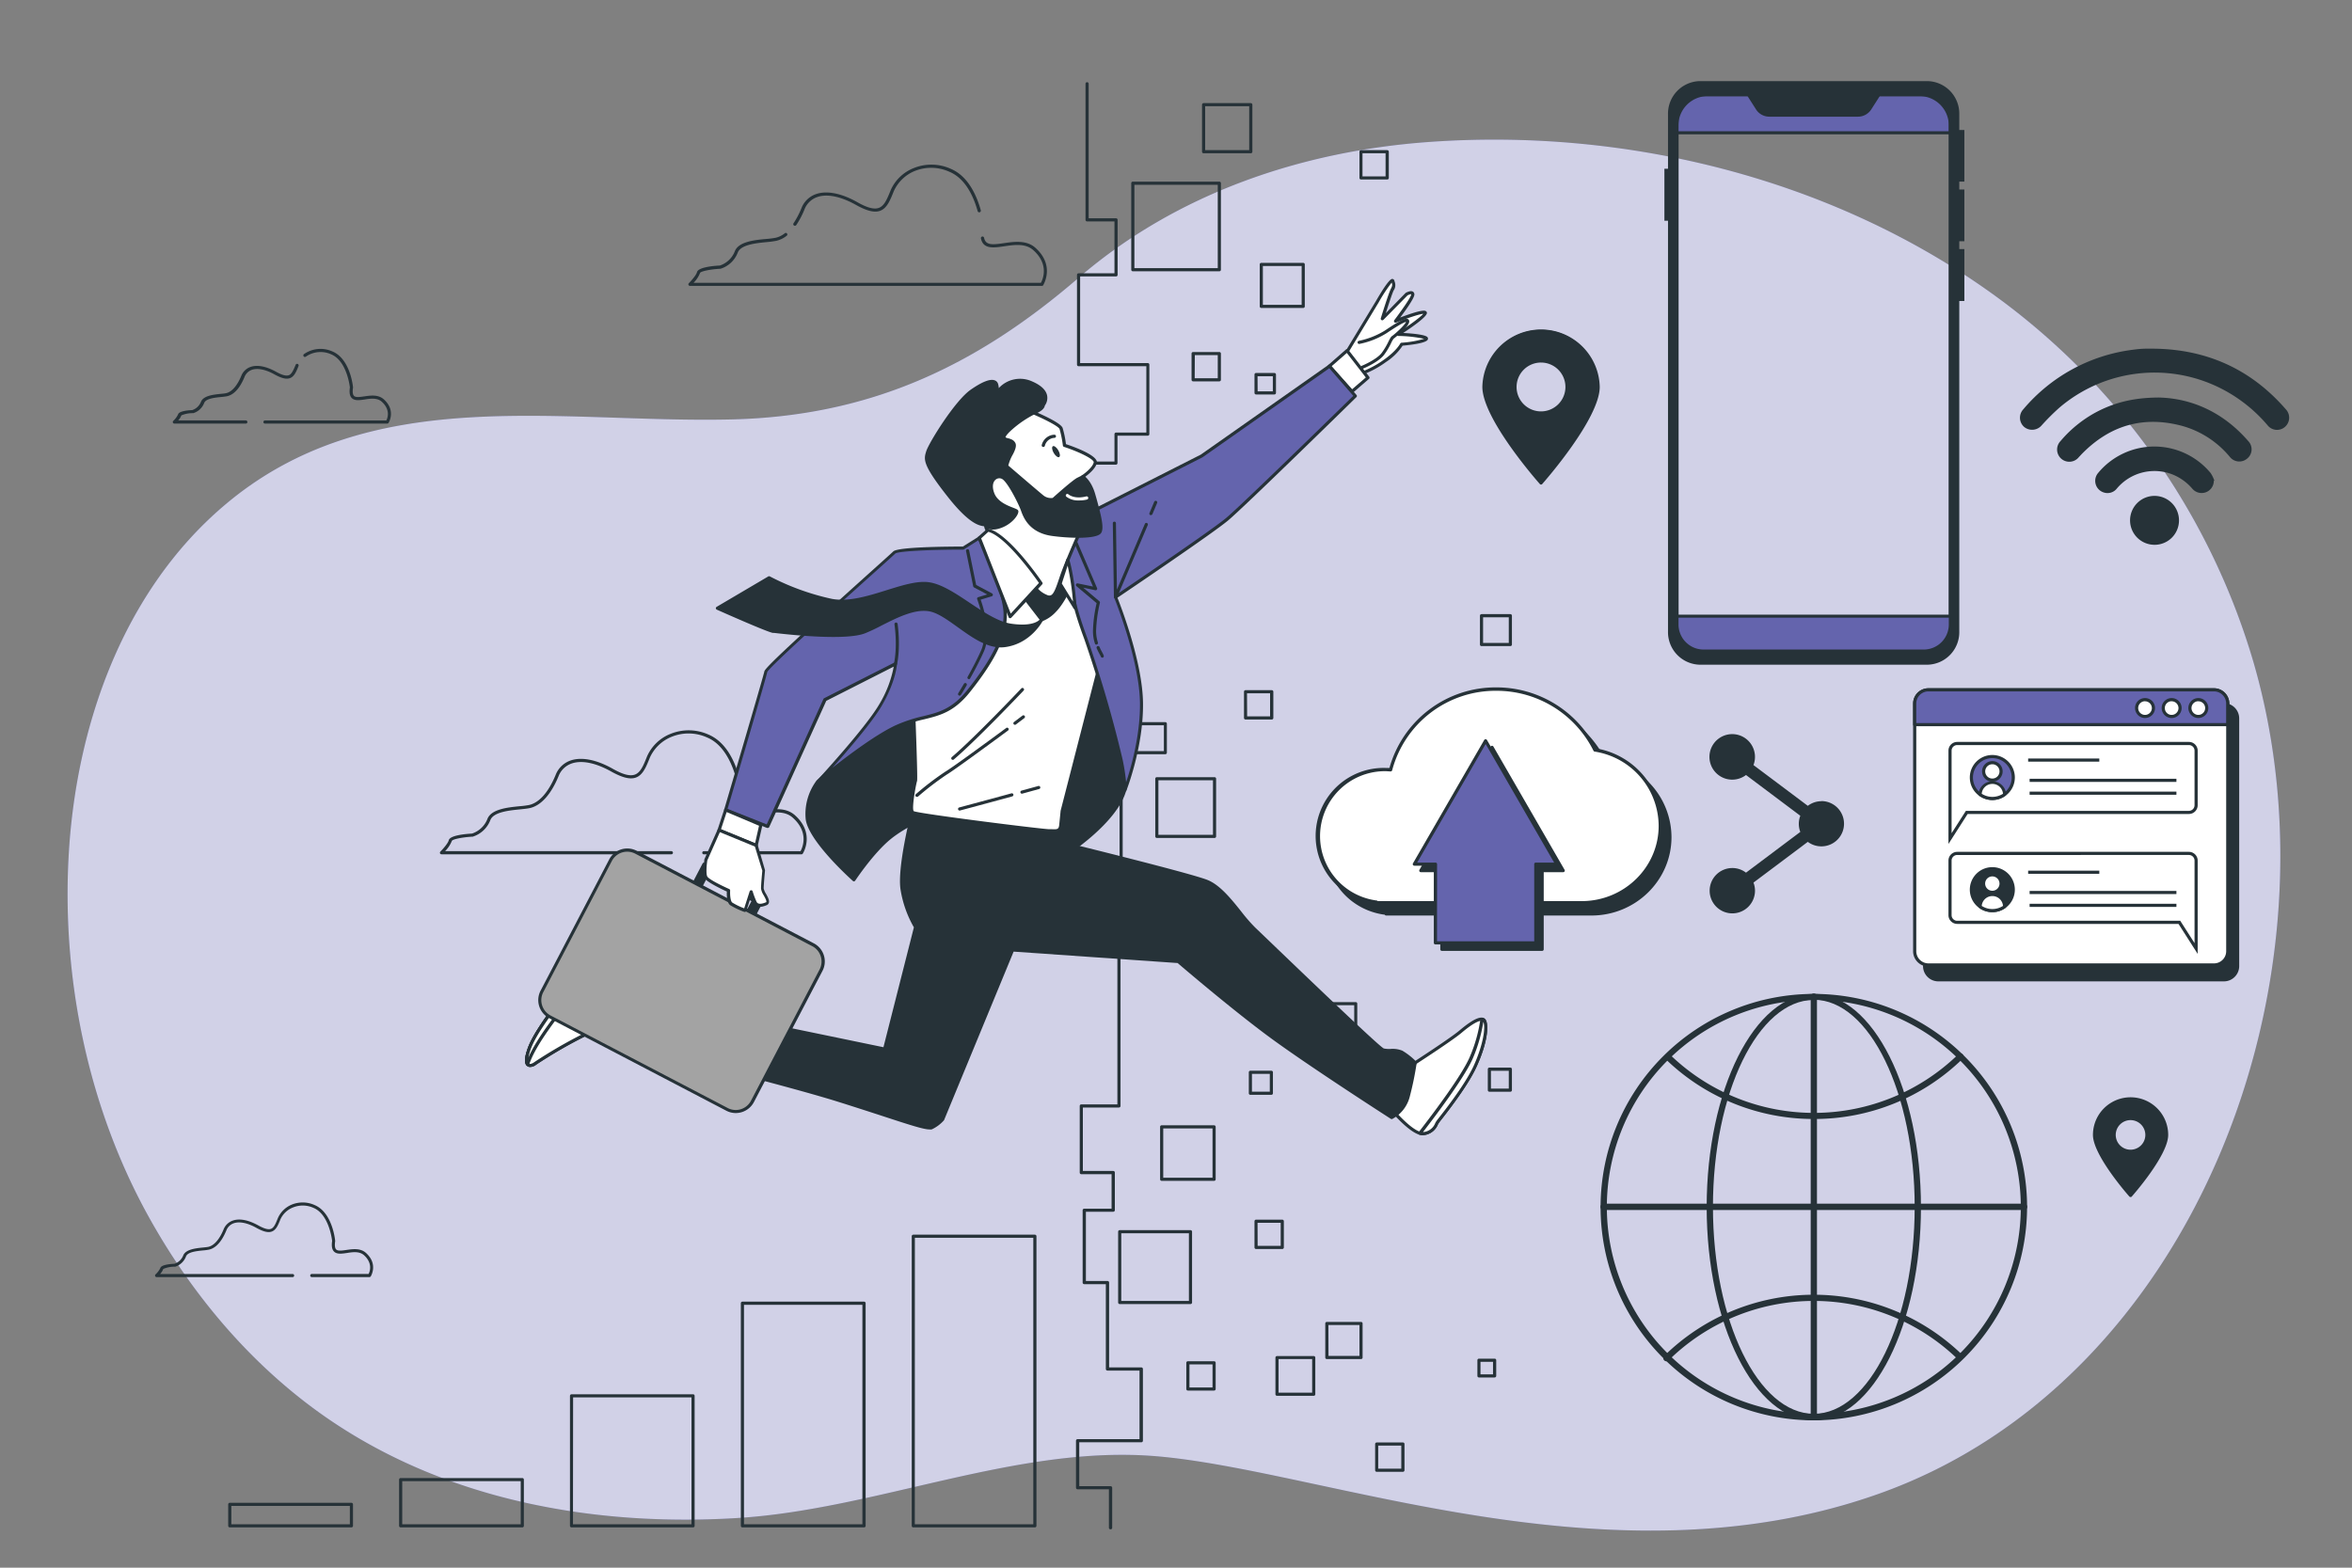 <svg xmlns="http://www.w3.org/2000/svg" viewBox="0 0 750 500"><rect x="0" y="0" width="750" height="500" fill="#808080" stroke="none"/><g id="freepik--background-simple--inject-40"><path d="M633.59,92.48C583.1,56.87,518.48,40.71,455.39,45.3c-40.31,2.94-80.12,16.3-111.46,43.31-33.15,28.57-67,44.16-110.89,45.17-55.39,1.26-115.28-12-161.62,27.5-32.13,27.35-47.34,70.24-49.56,112.27C19.77,313,28.36,353.68,47.37,388c13.85,25,32.71,47.28,55.83,63.52,38.56,27.05,86.26,35.48,132.11,32.63,44.16-2.75,89-23.37,133.25-19.71,53.64,4.44,144.75,42.49,230.52,12C700,440.62,748,312.66,718.59,211.22A221.33,221.33,0,0,0,633.59,92.48Z" style="fill:#6464AD"></path><path d="M633.59,92.48C583.1,56.87,518.48,40.71,455.39,45.3c-40.31,2.94-80.12,16.3-111.46,43.31-33.15,28.57-67,44.16-110.89,45.17-55.39,1.26-115.28-12-161.62,27.5-32.13,27.35-47.34,70.24-49.56,112.27C19.77,313,28.36,353.68,47.37,388c13.85,25,32.71,47.28,55.83,63.52,38.56,27.05,86.26,35.48,132.11,32.63,44.16-2.75,89-23.37,133.25-19.71,53.64,4.44,144.75,42.49,230.52,12C700,440.62,748,312.66,718.59,211.22A221.33,221.33,0,0,0,633.59,92.48Z" style="fill:#fff;opacity:0.7"></path></g><g id="freepik--Chart--inject-40"><path d="M330,487.15H291.23a.5.5,0,0,1-.5-.5V394.29a.51.51,0,0,1,.5-.5H330a.5.5,0,0,1,.5.5v92.36A.5.5,0,0,1,330,487.15Zm-38.29-1h37.79V394.79H291.73Z" style="fill:#263238"></path><path d="M275.53,487.15H236.74a.5.5,0,0,1-.5-.5v-71a.5.5,0,0,1,.5-.5h38.79a.5.5,0,0,1,.5.5v71A.5.5,0,0,1,275.53,487.15Zm-38.29-1H275v-70H237.24Z" style="fill:#263238"></path><path d="M221,487.15H182.25a.5.5,0,0,1-.5-.5V445.19a.51.51,0,0,1,.5-.5H221a.5.5,0,0,1,.5.5v41.46A.5.5,0,0,1,221,487.15Zm-38.29-1h37.79V445.69H182.75Z" style="fill:#263238"></path><path d="M166.55,487.15H127.76a.5.5,0,0,1-.5-.5V471.91a.5.5,0,0,1,.5-.5h38.79a.5.5,0,0,1,.5.5v14.74A.5.5,0,0,1,166.55,487.15Zm-38.29-1h37.79V472.41H128.26Z" style="fill:#263238"></path><path d="M112.06,487.15H73.27a.5.5,0,0,1-.5-.5V479.8a.51.51,0,0,1,.5-.5h38.79a.5.5,0,0,1,.5.5v6.85A.5.5,0,0,1,112.06,487.15Zm-38.29-1h37.79V480.3H73.77Z" style="fill:#263238"></path></g><g id="freepik--Tab--inject-40"><rect x="613.71" y="224.76" width="99.82" height="87.75" rx="4.37" style="fill:#263238"></rect><path d="M709.16,313H618.08a4.88,4.88,0,0,1-4.87-4.87v-79a4.88,4.88,0,0,1,4.87-4.87h91.08a4.88,4.88,0,0,1,4.87,4.87v79A4.88,4.88,0,0,1,709.16,313Zm-91.08-87.76a3.88,3.88,0,0,0-3.87,3.87v79a3.88,3.88,0,0,0,3.87,3.87h91.08a3.87,3.87,0,0,0,3.87-3.87v-79a3.87,3.87,0,0,0-3.87-3.87Z" style="fill:#263238"></path><rect x="610.55" y="220.01" width="99.82" height="87.75" rx="4.37" style="fill:#fff"></rect><path d="M706,308.27H614.92a4.88,4.88,0,0,1-4.87-4.88v-79a4.88,4.88,0,0,1,4.87-4.87H706a4.88,4.88,0,0,1,4.88,4.87v79A4.89,4.89,0,0,1,706,308.27Zm-91.07-87.76a3.87,3.87,0,0,0-3.87,3.87v79a3.88,3.88,0,0,0,3.87,3.88H706a3.88,3.88,0,0,0,3.88-3.88v-79a3.88,3.88,0,0,0-3.88-3.87Z" style="fill:#263238"></path><path d="M710.37,231.11v-6.73A4.38,4.38,0,0,0,706,220H614.92a4.37,4.37,0,0,0-4.37,4.37v6.73Z" style="fill:#6464AD"></path><path d="M710.37,231.61H610.55a.5.5,0,0,1-.5-.5v-6.73a4.88,4.88,0,0,1,4.87-4.87H706a4.88,4.88,0,0,1,4.88,4.87v6.73A.51.51,0,0,1,710.37,231.61Zm-99.32-1h98.82v-6.23a3.88,3.88,0,0,0-3.88-3.87H614.92a3.87,3.87,0,0,0-3.87,3.87Z" style="fill:#263238"></path><circle cx="684.03" cy="225.84" r="2.67" style="fill:#fff"></circle><path d="M684,229a3.18,3.18,0,1,1,3.18-3.18A3.18,3.18,0,0,1,684,229Zm0-5.35a2.18,2.18,0,1,0,2.18,2.17A2.18,2.18,0,0,0,684,223.67Z" style="fill:#263238"></path><path d="M695.17,225.84a2.67,2.67,0,1,0-2.67,2.68A2.67,2.67,0,0,0,695.17,225.84Z" style="fill:#fff"></path><path d="M692.5,229a3.18,3.18,0,1,1,3.17-3.18A3.18,3.18,0,0,1,692.5,229Zm0-5.35a2.18,2.18,0,1,0,2.17,2.17A2.17,2.17,0,0,0,692.5,223.67Z" style="fill:#263238"></path><circle cx="700.96" cy="225.84" r="2.67" style="fill:#fff"></circle><path d="M701,229a3.18,3.18,0,1,1,3.18-3.18A3.18,3.18,0,0,1,701,229Zm0-5.35a2.18,2.18,0,1,0,2.18,2.17A2.18,2.18,0,0,0,701,223.67Z" style="fill:#263238"></path><path d="M621.32,269.17V239.42a2.79,2.79,0,0,1,2.79-2.79H698a2.79,2.79,0,0,1,2.79,2.79v17.4a2.79,2.79,0,0,1-2.79,2.79H627.43Zm2.79-31.54a1.79,1.79,0,0,0-1.79,1.79v26.32l4.56-7.13H698a1.8,1.8,0,0,0,1.79-1.79v-17.4a1.79,1.79,0,0,0-1.79-1.79Z" style="fill:#263238"></path><path d="M700.79,304.23l-6.11-9.56H624.11a2.79,2.79,0,0,1-2.79-2.79V274.47a2.79,2.79,0,0,1,2.79-2.78H698a2.79,2.79,0,0,1,2.79,2.78Zm-76.68-31.54a1.79,1.79,0,0,0-1.79,1.78v17.41a1.79,1.79,0,0,0,1.79,1.79h71.12l4.56,7.13V274.47a1.79,1.79,0,0,0-1.79-1.78Z" style="fill:#263238"></path><circle cx="635.32" cy="247.98" r="6.68" style="fill:#6464AD"></circle><path d="M635.32,255.16a7.18,7.18,0,1,1,7.17-7.18A7.19,7.19,0,0,1,635.32,255.16Zm0-13.36a6.18,6.18,0,1,0,6.17,6.18A6.18,6.18,0,0,0,635.32,241.8Z" style="fill:#263238"></path><circle cx="635.32" cy="246.03" r="2.78" style="fill:#fff"></circle><path d="M635.32,249.31A3.28,3.28,0,1,1,638.6,246,3.29,3.29,0,0,1,635.32,249.31Zm0-5.56A2.28,2.28,0,1,0,637.6,246,2.29,2.29,0,0,0,635.32,243.75Z" style="fill:#263238"></path><path d="M635.32,254.66a6.68,6.68,0,0,0,3.9-1.27,3.91,3.91,0,0,0-7.81,0A6.69,6.69,0,0,0,635.32,254.66Z" style="fill:#fff"></path><path d="M635.32,255.16a7.13,7.13,0,0,1-4.2-1.37.49.49,0,0,1-.21-.41,4.41,4.41,0,0,1,8.81,0,.49.49,0,0,1-.21.41A7.12,7.12,0,0,1,635.32,255.16Zm-3.39-2a6.26,6.26,0,0,0,6.78,0,3.4,3.4,0,0,0-6.78,0Z" style="fill:#263238"></path><rect x="646.73" y="241.92" width="22.69" height="1" style="fill:#263238"></rect><rect x="647.2" y="248.38" width="46.81" height="1" style="fill:#263238"></rect><rect x="647.2" y="252.48" width="46.81" height="1" style="fill:#263238"></rect><circle cx="635.32" cy="283.75" r="6.68" style="fill:#263238"></circle><path d="M635.32,290.93a7.18,7.18,0,1,1,7.17-7.18A7.19,7.19,0,0,1,635.32,290.93Zm0-13.35a6.18,6.18,0,1,0,6.17,6.17A6.18,6.18,0,0,0,635.32,277.58Z" style="fill:#263238"></path><circle cx="635.32" cy="281.81" r="2.78" style="fill:#fff"></circle><path d="M635.32,285.09a3.29,3.29,0,1,1,3.28-3.28A3.29,3.29,0,0,1,635.32,285.09Zm0-5.57a2.29,2.29,0,1,0,2.28,2.29A2.3,2.3,0,0,0,635.32,279.52Z" style="fill:#263238"></path><path d="M635.32,290.43a6.61,6.61,0,0,0,3.9-1.27,3.91,3.91,0,0,0-7.81,0A6.62,6.62,0,0,0,635.32,290.43Z" style="fill:#fff"></path><path d="M635.32,290.93a7.12,7.12,0,0,1-4.2-1.36.51.51,0,0,1-.21-.41,4.41,4.41,0,0,1,8.81,0,.51.51,0,0,1-.21.41A7.11,7.11,0,0,1,635.32,290.93Zm-3.39-2a6.22,6.22,0,0,0,6.78,0,3.4,3.4,0,0,0-6.78,0Z" style="fill:#263238"></path><rect x="646.73" y="277.69" width="22.69" height="1" style="fill:#263238"></rect><rect x="647.2" y="284.15" width="46.81" height="1" style="fill:#263238"></rect><rect x="647.2" y="288.25" width="46.81" height="1" style="fill:#263238"></rect></g><g id="freepik--wifi-icon--inject-40"><path d="M687.07,111.21c16.8.26,30.83,6.63,41.87,19.38a3.89,3.89,0,0,1-.36,5.6,3.83,3.83,0,0,1-5.47-.51A47.86,47.86,0,0,0,709,124.3,46.78,46.78,0,0,0,656.72,130a72,72,0,0,0-5.67,5.65,4,4,0,0,1-5.6.51,3.91,3.91,0,0,1-.27-5.61,54.59,54.59,0,0,1,34.93-19c1.1-.15,2.21-.27,3.31-.32S685.85,111.21,687.07,111.21Z" style="fill:#263238"></path><path d="M688.46,126.79c10.62.27,20.6,4.81,28.46,13.89a3.79,3.79,0,0,1-.35,5.58,3.84,3.84,0,0,1-5.52-.53,30.28,30.28,0,0,0-15.13-9.87c-12.35-3.33-23-.29-32,8.85-.33.34-.64.7-1,1.06a3.89,3.89,0,1,1-5.87-5.09,39,39,0,0,1,12.52-9.81C675.16,128.14,681,126.81,688.46,126.79Z" style="fill:#263238"></path><path d="M705.93,153.36a3.88,3.88,0,0,1-6.81,2.55,16.44,16.44,0,0,0-5.93-4.41A15.66,15.66,0,0,0,675,155.83a3.77,3.77,0,0,1-4.15,1.24,3.88,3.88,0,0,1-1.8-6.23,23.28,23.28,0,0,1,35.9.07,11,11,0,0,1,1.15,2.36Z" style="fill:#263238"></path><path d="M687.06,173.76a7.8,7.8,0,1,1,7.77-7.76A7.77,7.77,0,0,1,687.06,173.76Z" style="fill:#263238"></path></g><g id="freepik--world-icon--inject-40"><path d="M578.39,453a68,68,0,1,1,68-68A68.11,68.11,0,0,1,578.39,453Zm0-134.08a66,66,0,1,0,66,66A66.11,66.11,0,0,0,578.39,318.87Z" style="fill:#263238"></path><path d="M578.39,453c-18.84,0-34.17-30.52-34.17-68s15.33-68,34.17-68,34.16,30.53,34.16,68S597.22,453,578.39,453Zm0-134.08c-17.74,0-32.17,29.63-32.17,66s14.43,66,32.17,66,32.16-29.62,32.16-66S596.12,318.87,578.39,318.87Z" style="fill:#263238"></path><path d="M578.39,356.89a67.75,67.75,0,0,1-46.82-18.67,1,1,0,0,1,0-1.41,1,1,0,0,1,1.42,0,66,66,0,0,0,91.51-.6,1,1,0,0,1,1.39,1.43A67.66,67.66,0,0,1,578.39,356.89Z" style="fill:#263238"></path><path d="M531.39,434.17a1,1,0,0,1-.71-.3,1,1,0,0,1,0-1.42,68.06,68.06,0,0,1,94.71-.66,1,1,0,0,1-1.38,1.45,66,66,0,0,0-91.93.64A1,1,0,0,1,531.39,434.17Z" style="fill:#263238"></path><path d="M645.43,385.91H511.35a1,1,0,0,1,0-2H645.43a1,1,0,0,1,0,2Z" style="fill:#263238"></path><path d="M578.39,453a1,1,0,0,1-1-1V317.87a1,1,0,0,1,2,0V452A1,1,0,0,1,578.39,453Z" style="fill:#263238"></path></g><g id="freepik--share-icon--inject-40"><path d="M580.83,255.54a7.18,7.18,0,0,0-4.36,1.47l-17.33-13a7.26,7.26,0,1,0-2.38,3.17l17.32,13a7.15,7.15,0,0,0,0,5.15l-17.32,13a7.12,7.12,0,0,0-4.36-1.48,7.23,7.23,0,1,0,7.23,7.23,7.13,7.13,0,0,0-.49-2.58l17.33-13a7.22,7.22,0,1,0,4.36-13Z" style="fill:#263238"></path></g><g id="freepik--Locators--inject-40"><path d="M491.4,105.2a18.21,18.21,0,0,0-18.21,18.21c0,10.07,18.21,30.64,18.21,30.64s18.22-20.57,18.22-30.64A18.21,18.21,0,0,0,491.4,105.2Zm0,26.5a8.29,8.29,0,1,1,8.28-8.29A8.29,8.29,0,0,1,491.4,131.7Z" style="fill:#263238"></path><path d="M491.4,154.55a.48.48,0,0,1-.37-.17c-.75-.84-18.34-20.83-18.34-31a18.72,18.72,0,0,1,37.43,0c0,10.14-17.59,30.13-18.34,31A.5.5,0,0,1,491.4,154.55Zm0-48.85a17.73,17.73,0,0,0-17.71,17.71c0,9,15.12,26.88,17.71,29.88,2.6-3,17.72-20.91,17.72-29.88A17.74,17.74,0,0,0,491.4,105.7Zm0,26.5a8.79,8.79,0,1,1,8.78-8.79A8.79,8.79,0,0,1,491.4,132.2Zm0-16.57a7.79,7.79,0,1,0,7.78,7.78A7.79,7.79,0,0,0,491.4,115.63Z" style="fill:#263238"></path><path d="M679.38,350.48A11.49,11.49,0,0,0,667.89,362c0,6.35,11.49,19.32,11.49,19.32s11.48-13,11.48-19.32A11.49,11.49,0,0,0,679.38,350.48Zm0,16.71A5.22,5.22,0,1,1,684.6,362,5.22,5.22,0,0,1,679.38,367.19Z" style="fill:#263238"></path><path d="M679.38,381.79a.5.5,0,0,1-.38-.17c-.47-.53-11.61-13.19-11.61-19.65a12,12,0,1,1,24,0c0,6.46-11.14,19.12-11.61,19.65A.48.48,0,0,1,679.38,381.79Zm0-30.81a11,11,0,0,0-11,11c0,5.45,9,16.27,11,18.56,2-2.29,11-13.11,11-18.56A11,11,0,0,0,679.38,351Zm0,16.71A5.72,5.72,0,1,1,685.1,362,5.73,5.73,0,0,1,679.38,367.69Zm0-10.44A4.72,4.72,0,1,0,684.1,362,4.73,4.73,0,0,0,679.38,357.25Z" style="fill:#263238"></path></g><g id="freepik--Device--inject-40"><path d="M613.68,208.17H543a9,9,0,0,1-8.74-9.16V38.81A9,9,0,0,1,543,29.65h70.7a9,9,0,0,1,8.75,9.16V199A9,9,0,0,1,613.68,208.17ZM543,30.65a8,8,0,0,0-7.74,8.16V199a8,8,0,0,0,7.74,8.16h70.7a8,8,0,0,0,7.75-8.16V38.81a8,8,0,0,0-7.75-8.16Z" style="fill:#263238"></path><path d="M621.93,42.35V38.81a8.46,8.46,0,0,0-8.24-8.66H543a8.46,8.46,0,0,0-8.24,8.66v3.54Z" style="fill:#6464AD"></path><path d="M621.93,42.85H534.74a.5.5,0,0,1-.5-.5V38.81A9,9,0,0,1,543,29.65h70.7a9,9,0,0,1,8.75,9.16v3.54A.5.5,0,0,1,621.93,42.85Zm-86.69-1h86.19v-3a8,8,0,0,0-7.75-8.16H543a8,8,0,0,0-7.74,8.16Z" style="fill:#263238"></path><path d="M624.27,36.46v5.46h1.62V57.41h-1.62v3.52h1.62v15.5h-1.62V80h1.62v15.5h-1.62V201.36a9.86,9.86,0,0,1-9.61,10.09H542a9.87,9.87,0,0,1-9.61-10.09V69.81h-1.15V54.31h1.15V36.46A9.87,9.87,0,0,1,542,26.37h72.66A9.86,9.86,0,0,1,624.27,36.46Zm-25.12-6.31-2.84,4.43a4.52,4.52,0,0,1-3.8,2.13H564.16a4.55,4.55,0,0,1-3.81-2.13l-2.83-4.43H544.35a9.86,9.86,0,0,0-9.61,10.09V197.58a9.86,9.86,0,0,0,9.61,10.09h68a9.86,9.86,0,0,0,9.61-10.09V40.24a9.86,9.86,0,0,0-9.61-10.09Z" style="fill:#263238"></path><path d="M614.66,212H542a10.38,10.38,0,0,1-10.11-10.59v-131h-1.15V53.81h1.15V36.46A10.38,10.38,0,0,1,542,25.87h72.66a10.37,10.37,0,0,1,10.11,10.59v5h1.62V57.91h-1.62v2.52h1.62v16.5h-1.62v2.52h1.62V96h-1.62V201.36A10.37,10.37,0,0,1,614.66,212ZM531.74,69.31h1.15V201.36A9.38,9.38,0,0,0,542,211h72.66a9.37,9.37,0,0,0,9.11-9.59V95h1.62V80.45h-1.62V75.93h1.62V61.43h-1.62V56.91h1.62V42.42h-1.62v-6a9.37,9.37,0,0,0-9.11-9.59H542a9.38,9.38,0,0,0-9.11,9.59V54.81h-1.15Zm80.58,138.86h-68a10.37,10.37,0,0,1-10.11-10.59V40.24a10.37,10.37,0,0,1,10.11-10.59h13.44l3,4.66a4,4,0,0,0,3.38,1.9h28.35a4,4,0,0,0,3.38-1.9l3-4.66h13.44a10.37,10.37,0,0,1,10.11,10.59V197.58A10.37,10.37,0,0,1,612.32,208.17Zm-68-177.52a9.36,9.36,0,0,0-9.11,9.59V197.58a9.36,9.36,0,0,0,9.11,9.59h68a9.37,9.37,0,0,0,9.11-9.59V40.24a9.37,9.37,0,0,0-9.11-9.59h-12.9l-2.69,4.2a5,5,0,0,1-4.22,2.36H564.16a5,5,0,0,1-4.23-2.36l-2.68-4.2Z" style="fill:#263238"></path><path d="M534.74,196.53V199a8.46,8.46,0,0,0,8.24,8.66h70.71a8.46,8.46,0,0,0,8.24-8.66v-2.48Z" style="fill:#6464AD"></path><path d="M613.68,208.17H543a9,9,0,0,1-8.74-9.16v-2.48a.5.5,0,0,1,.5-.5h87.19a.5.5,0,0,1,.5.5V199A9,9,0,0,1,613.68,208.17ZM535.24,197v2a8,8,0,0,0,7.74,8.16h70.7a8,8,0,0,0,7.75-8.16v-2Z" style="fill:#263238"></path></g><g id="freepik--cloud-2--inject-40"><path d="M511.68,242.81a35,35,0,0,0-65.14,6.32c-.55,0-1.11-.09-1.68-.09A21.21,21.21,0,0,0,442,291.32v.2h65.43c13.84,0,25.06-11,25.06-24.53A24.68,24.68,0,0,0,511.68,242.81Z" style="fill:#263238"></path><path d="M507.45,292H442a.48.48,0,0,1-.43-.26,21.7,21.7,0,0,1,3.27-43.22c.44,0,.87,0,1.31.06a35.1,35.1,0,0,1,34.1-25.69A35.57,35.57,0,0,1,512,242.36,25.09,25.09,0,0,1,533,267C533,280.79,521.55,292,507.45,292Zm-65-1h65C521,291,532,280.24,532,267A24.11,24.11,0,0,0,511.6,243.3a.52.52,0,0,1-.37-.27,34.53,34.53,0,0,0-31-19.12A34.1,34.1,0,0,0,447,249.25a.48.48,0,0,1-.52.37c-.55,0-1.1-.08-1.65-.08a20.71,20.71,0,0,0-2.77,41.28A.5.5,0,0,1,442.43,291Z" style="fill:#263238"></path><path d="M508.58,239.19a35.05,35.05,0,0,0-65.14,6.32c-.55,0-1.11-.08-1.68-.08a21.2,21.2,0,0,0-2.83,42.27v.2h65.42c13.84,0,25.06-11,25.06-24.53A24.69,24.69,0,0,0,508.58,239.19Z" style="fill:#fff"></path><path d="M504.35,288.4H438.93a.5.5,0,0,1-.44-.25,21.7,21.7,0,0,1,3.27-43.22c.44,0,.87,0,1.31,0a35.12,35.12,0,0,1,34.11-25.69,35.57,35.57,0,0,1,31.74,19.45,25.1,25.1,0,0,1,21,24.63C529.91,277.17,518.45,288.4,504.35,288.4Zm-65-1h65c13.54,0,24.56-10.78,24.56-24a24.11,24.11,0,0,0-20.41-23.69.47.47,0,0,1-.37-.27,34.55,34.55,0,0,0-30.95-19.12,34.12,34.12,0,0,0-33.25,25.35.5.5,0,0,1-.52.37c-.55,0-1.09-.08-1.65-.08A20.71,20.71,0,0,0,439,287.21.49.49,0,0,1,439.33,287.4Z" style="fill:#263238"></path><polygon points="498.5 277.67 475.79 238.34 453.08 277.67 459.8 277.67 459.8 302.78 491.78 302.78 491.78 277.67 498.5 277.67" style="fill:#263238"></polygon><path d="M491.78,303.28h-32a.5.5,0,0,1-.5-.5V278.17h-6.22a.48.48,0,0,1-.43-.25.5.5,0,0,1,0-.5l22.71-39.33a.51.51,0,0,1,.86,0l22.71,39.33a.5.5,0,0,1-.43.75h-6.22v24.61A.5.5,0,0,1,491.78,303.28Zm-31.48-1h31V277.67a.5.5,0,0,1,.5-.5h5.85l-21.84-37.83L454,277.17h5.85a.5.5,0,0,1,.5.5Z" style="fill:#263238"></path><polygon points="496.43 275.61 473.72 236.28 451.01 275.61 457.73 275.61 457.73 300.72 489.71 300.72 489.71 275.61 496.43 275.61" style="fill:#6464AD"></polygon><path d="M489.71,301.22h-32a.51.51,0,0,1-.5-.5V276.11H451a.52.52,0,0,1-.44-.25.5.5,0,0,1,0-.5L473.29,236a.51.51,0,0,1,.86,0l22.71,39.33a.5.5,0,0,1,0,.5.5.5,0,0,1-.43.25h-6.22v24.61A.5.5,0,0,1,489.71,301.22Zm-31.48-1h31V275.61a.5.5,0,0,1,.5-.5h5.85l-21.84-37.83-21.84,37.83h5.85a.5.5,0,0,1,.5.5Z" style="fill:#263238"></path></g><g id="freepik--clouds-1--inject-40"><path d="M332.21,91.18H220a.5.5,0,0,1-.35-.85c.64-.64,2.36-2.53,2.61-3.54.39-1.55,5.16-2,7.27-2.1a7.72,7.72,0,0,0,4.76-4.48c1.15-3.15,6.34-3.67,10.13-4a29.33,29.33,0,0,0,2.94-.38,7.38,7.38,0,0,0,2.88-1.42.5.5,0,1,1,.61.79,8.34,8.34,0,0,1-3.28,1.6,28.88,28.88,0,0,1-3.05.41c-3.53.35-8.35.83-9.29,3.4a8.61,8.61,0,0,1-5.48,5.11l-.11,0c-3.18.17-6.23.81-6.41,1.34a9.49,9.49,0,0,1-2.07,3.15H331.92c.6-1.1,2.72-5.86-2.45-10.45-2.47-2.2-6.05-1.68-9.2-1.22-3.47.51-6.74,1-7.47-2.5a.5.5,0,0,1,1-.2c.51,2.44,2.63,2.26,6.34,1.71,3.38-.49,7.2-1,10,1.46,6.42,5.71,2.53,11.91,2.49,12A.49.49,0,0,1,332.21,91.18Z" style="fill:#263238"></path><path d="M253.45,72a.51.51,0,0,1-.28-.09.49.49,0,0,1-.13-.69,27.39,27.39,0,0,0,2.5-4.76,7.64,7.64,0,0,1,4.69-4.56c3.43-1.19,8.11-.26,13.18,2.6,3.12,1.77,5.28,2.34,6.8,1.81,1.8-.63,2.69-2.86,3.82-5.68a13.38,13.38,0,0,1,7.29-7,15,15,0,0,1,11.9.23c5.5,2.33,8.22,8.47,9.53,13.21a.5.5,0,0,1-1,.26c-1.26-4.52-3.83-10.38-9-12.54a14,14,0,0,0-11.12-.23A12.55,12.55,0,0,0,285,61c-1.17,2.94-2.18,5.47-4.41,6.25-1.8.64-4.23,0-7.62-1.88-4.82-2.72-9.21-3.62-12.36-2.53a6.73,6.73,0,0,0-4.1,4,27.74,27.74,0,0,1-2.59,4.94A.52.52,0,0,1,253.45,72Z" style="fill:#263238"></path><path d="M123.49,135.1h-39a.5.5,0,0,1-.5-.5.5.5,0,0,1,.5-.5H123.2c.39-.78,1.38-3.42-1.49-6-1.43-1.27-3.54-1-5.41-.69-1.65.24-3.21.47-4.12-.45-.65-.65-.85-1.73-.61-3.4-.09-.74-1.08-8.49-5.92-10.53a8.21,8.21,0,0,0-8.14.73.5.5,0,0,1-.69-.12.51.51,0,0,1,.11-.7,9.2,9.2,0,0,1,9.11-.83c5.61,2.37,6.5,11,6.53,11.41v.12c-.2,1.33-.09,2.21.31,2.62.56.56,1.88.36,3.28.16,2-.29,4.44-.65,6.21.93,4,3.57,1.57,7.46,1.54,7.5A.5.5,0,0,1,123.49,135.1Z" style="fill:#263238"></path><path d="M78.39,135.1H55.6a.49.49,0,0,1-.46-.3.5.5,0,0,1,.1-.55,6.79,6.79,0,0,0,1.53-2.05c.25-1,2.6-1.31,4.55-1.41a4.5,4.5,0,0,0,2.74-2.58c.73-2,3.94-2.35,6.28-2.59.72-.07,1.33-.13,1.76-.22,1.82-.41,3.54-2.37,4.84-5.52a4.89,4.89,0,0,1,3-2.87c2.13-.74,5-.17,8.14,1.59,1.81,1,3.1,1.37,4,1.08s1.52-1.67,2.19-3.32a.49.49,0,0,1,.65-.28.51.51,0,0,1,.28.65c-.73,1.82-1.36,3.39-2.79,3.89-1.15.4-2.67,0-4.78-1.15-2.86-1.62-5.46-2.16-7.31-1.52a3.9,3.9,0,0,0-2.36,2.31c-1.83,4.44-4,5.77-5.54,6.11a18.55,18.55,0,0,1-1.88.25c-2.08.21-4.92.49-5.44,1.93a5.44,5.44,0,0,1-3.46,3.22h-.1a9.25,9.25,0,0,0-3.72.72,4.78,4.78,0,0,1-1,1.6H78.39a.5.5,0,0,1,.5.5A.5.5,0,0,1,78.39,135.1Z" style="fill:#263238"></path><path d="M117.83,407.32H99.42a.5.5,0,0,1-.5-.5.5.5,0,0,1,.5-.5h18.12c.4-.79,1.38-3.43-1.49-6-1.43-1.27-3.54-1-5.41-.69-1.65.24-3.21.47-4.12-.45-.65-.65-.85-1.73-.61-3.4-.08-.74-1.08-8.49-5.92-10.53a8.29,8.29,0,0,0-6.58-.14,7.38,7.38,0,0,0-4,3.81c-.73,1.82-1.36,3.39-2.79,3.89-1.15.41-2.67,0-4.77-1.15-2.87-1.62-5.46-2.16-7.32-1.51a3.86,3.86,0,0,0-2.36,2.3c-1.83,4.44-4,5.78-5.54,6.11a16.17,16.17,0,0,1-1.87.25c-2.08.21-4.93.49-5.45,1.93A5.44,5.44,0,0,1,55.88,404h-.1a9.25,9.25,0,0,0-3.72.72,4.91,4.91,0,0,1-1,1.61H93.3a.5.5,0,0,1,.5.5.5.5,0,0,1-.5.5H49.94a.51.51,0,0,1-.36-.86,6.79,6.79,0,0,0,1.53-2c.25-1,2.6-1.3,4.55-1.41a4.5,4.5,0,0,0,2.74-2.58c.73-2,3.94-2.35,6.29-2.59.71-.07,1.32-.13,1.75-.22,1.82-.41,3.54-2.37,4.84-5.52a4.89,4.89,0,0,1,3-2.87c2.13-.74,5-.17,8.14,1.59,1.81,1,3.1,1.37,3.95,1.08,1-.36,1.53-1.67,2.19-3.32A8.27,8.27,0,0,1,93,384.21a9.25,9.25,0,0,1,7.35.14c5.61,2.37,6.5,11,6.53,11.41a.48.48,0,0,1,0,.12c-.2,1.33-.09,2.21.31,2.62.56.56,1.88.37,3.28.16,2-.29,4.44-.65,6.21.93,4,3.57,1.57,7.46,1.54,7.5A.5.5,0,0,1,117.83,407.32Z" style="fill:#263238"></path><path d="M255.56,272.48H224.43a.5.5,0,0,1-.5-.5.5.5,0,0,1,.5-.5h30.84c.61-1.11,2.8-6-2.5-10.71-2.53-2.25-6.19-1.71-9.42-1.24-2.82.41-5.26.76-6.68-.66-1-1-1.32-2.77-.92-5.5-.11-1-1.76-14.56-10.22-18.14a14.36,14.36,0,0,0-11.39-.23,12.88,12.88,0,0,0-6.91,6.63c-1.2,3-2.23,5.58-4.51,6.38-1.84.65-4.32,0-7.78-1.92-4.93-2.78-9.42-3.7-12.65-2.58a6.87,6.87,0,0,0-4.2,4.09c-2.36,5.75-5.61,9.35-9.13,10.13-.79.17-1.87.28-3.12.41-3.61.36-8.55.86-9.5,3.48a8.85,8.85,0,0,1-5.61,5.23h-.1c-3.28.18-6.41.83-6.56,1.38a9.81,9.81,0,0,1-2.14,3.24h72.16a.51.51,0,0,1,.5.5.5.5,0,0,1-.5.5H140.77a.5.5,0,0,1-.35-.85c.66-.66,2.42-2.59,2.68-3.63.39-1.58,5.27-2,7.42-2.13a8,8,0,0,0,4.88-4.59c1.17-3.22,6.47-3.75,10.34-4.14a27.25,27.25,0,0,0,3-.39c3.19-.71,6.18-4.09,8.42-9.53a7.85,7.85,0,0,1,4.79-4.66c3.51-1.21,8.29-.27,13.47,2.66,3.2,1.81,5.41,2.39,7,1.85,1.85-.65,2.76-2.93,3.91-5.81a13.66,13.66,0,0,1,7.46-7.18,15.37,15.37,0,0,1,12.16.23c9.29,3.94,10.77,18.41,10.83,19v.12c-.36,2.39-.15,3.93.63,4.71,1.07,1.07,3.27.75,5.82.38,3.45-.5,7.35-1.07,10.23,1.48,6.57,5.84,2.59,12.17,2.55,12.23A.49.49,0,0,1,255.56,272.48Z" style="fill:#263238"></path></g><g id="freepik--Squares--inject-40"><path d="M388.82,86.52H361.23a.5.5,0,0,1-.5-.5V58.43a.5.5,0,0,1,.5-.5h27.59a.5.5,0,0,1,.5.5V86A.5.5,0,0,1,388.82,86.52Zm-27.09-1h26.59V58.93H361.73Z" style="fill:#263238"></path><path d="M415.57,98.22H402.2a.5.5,0,0,1-.5-.5V84.34a.5.5,0,0,1,.5-.5h13.37a.5.5,0,0,1,.5.5V97.72A.5.5,0,0,1,415.57,98.22Zm-12.87-1h12.37V84.84H402.7Z" style="fill:#263238"></path><path d="M388.82,121.63h-8.36a.5.5,0,0,1-.5-.5v-8.36a.5.5,0,0,1,.5-.5h8.36a.5.5,0,0,1,.5.5v8.36A.5.5,0,0,1,388.82,121.63Zm-7.86-1h7.36v-7.36H381Z" style="fill:#263238"></path><path d="M406.38,125.81h-5.85a.5.5,0,0,1-.5-.5v-5.85a.5.5,0,0,1,.5-.5h5.85a.5.5,0,0,1,.5.5v5.85A.5.5,0,0,1,406.38,125.81Zm-5.35-1h4.85V120H401Z" style="fill:#263238"></path><path d="M405.41,349.19h-6.69a.5.5,0,0,1-.5-.5V342a.5.5,0,0,1,.5-.5h6.69a.5.5,0,0,1,.5.5v6.69A.51.51,0,0,1,405.41,349.19Zm-6.19-1h5.69V342.5h-5.69Z" style="fill:#263238"></path><path d="M481.62,206.07h-9.2a.5.5,0,0,1-.5-.5v-9.2a.51.51,0,0,1,.5-.5h9.2a.5.5,0,0,1,.5.5v9.2A.5.5,0,0,1,481.62,206.07Zm-8.7-1h8.2v-8.2h-8.2Z" style="fill:#263238"></path><path d="M405.54,229.48h-8.36a.5.5,0,0,1-.5-.5v-8.36a.5.5,0,0,1,.5-.5h8.36a.5.5,0,0,1,.5.5V229A.5.5,0,0,1,405.54,229.48Zm-7.86-1H405v-7.36h-7.36Z" style="fill:#263238"></path><path d="M387.29,267.26h-18.4a.5.5,0,0,1-.5-.5V248.37a.5.5,0,0,1,.5-.5h18.4a.5.5,0,0,1,.5.5v18.39A.5.5,0,0,1,387.29,267.26Zm-17.9-1h17.4V248.87h-17.4Z" style="fill:#263238"></path><path d="M432.3,328.13h-7.53a.5.5,0,0,1-.5-.5v-7.52a.5.5,0,0,1,.5-.5h7.53a.5.5,0,0,1,.5.5v7.52A.5.5,0,0,1,432.3,328.13Zm-7-1h6.53v-6.52h-6.53Z" style="fill:#263238"></path><path d="M379.62,415.92H357.05a.5.5,0,0,1-.5-.5V392.84a.5.5,0,0,1,.5-.5h22.57a.5.5,0,0,1,.5.5v22.58A.5.5,0,0,1,379.62,415.92Zm-22.07-1h21.57V393.34H357.55Z" style="fill:#263238"></path><path d="M418.92,445.18H407.21a.5.5,0,0,1-.5-.5V433a.51.51,0,0,1,.5-.5h11.71a.51.51,0,0,1,.5.5v11.71A.5.5,0,0,1,418.92,445.18Zm-11.21-1h10.71V433.47H407.71Z" style="fill:#263238"></path><path d="M387.15,376.62H370.43a.5.5,0,0,1-.5-.5V359.4a.5.5,0,0,1,.5-.5h16.72a.51.51,0,0,1,.5.5v16.72A.5.5,0,0,1,387.15,376.62Zm-16.22-1h15.72V359.9H370.93Z" style="fill:#263238"></path><path d="M408.89,398.36h-8.36a.5.5,0,0,1-.5-.5V389.5a.5.5,0,0,1,.5-.5h8.36a.5.5,0,0,1,.5.5v8.36A.5.5,0,0,1,408.89,398.36Zm-7.86-1h7.36V390H401Z" style="fill:#263238"></path><path d="M387.15,443.51h-8.36a.5.5,0,0,1-.5-.5v-8.36a.5.5,0,0,1,.5-.5h8.36a.5.5,0,0,1,.5.5V443A.51.51,0,0,1,387.15,443.51Zm-7.86-1h7.36v-7.36h-7.36Z" style="fill:#263238"></path><path d="M434,433.47H423.1a.5.5,0,0,1-.5-.5V422.11a.5.5,0,0,1,.5-.5H434a.5.5,0,0,1,.5.5V433A.5.5,0,0,1,434,433.47Zm-10.37-1h9.87v-9.86H423.6Z" style="fill:#263238"></path><path d="M476.61,439.33h-5a.5.5,0,0,1-.5-.5v-5a.5.5,0,0,1,.5-.5h5a.5.5,0,0,1,.5.5v5A.51.51,0,0,1,476.61,439.33Zm-4.52-1h4v-4h-4Z" style="fill:#263238"></path><path d="M447.34,469.42H439a.5.5,0,0,1-.5-.5v-8.36a.51.51,0,0,1,.5-.5h8.36a.5.5,0,0,1,.5.5v8.36A.5.5,0,0,1,447.34,469.42Zm-7.86-1h7.36v-7.36h-7.36Z" style="fill:#263238"></path><path d="M481.62,348.2h-6.69a.51.51,0,0,1-.5-.5V341a.5.5,0,0,1,.5-.5h6.69a.5.5,0,0,1,.5.5v6.69A.5.5,0,0,1,481.62,348.2Zm-6.19-1h5.69v-5.69h-5.69Z" style="fill:#263238"></path><path d="M442.33,57.25H434a.5.5,0,0,1-.5-.5V48.39a.5.5,0,0,1,.5-.5h8.36a.51.51,0,0,1,.5.5v8.36A.5.5,0,0,1,442.33,57.25Zm-7.86-1h7.36V48.89h-7.36Z" style="fill:#263238"></path><path d="M398.85,48.89H383.8a.5.5,0,0,1-.5-.5v-15a.51.51,0,0,1,.5-.5h15.05a.5.5,0,0,1,.5.5v15A.5.5,0,0,1,398.85,48.89Zm-14.55-1h14.05v-14H384.3Z" style="fill:#263238"></path><path d="M354.11,487.77a.5.5,0,0,1-.5-.5V475h-10a.5.5,0,0,1-.5-.5v-15a.51.51,0,0,1,.5-.5h19.76V437.13H353.13a.5.5,0,0,1-.5-.5V409.57h-6.9a.5.5,0,0,1-.5-.5V386a.5.5,0,0,1,.5-.5h8.73v-11H344.8a.5.5,0,0,1-.5-.5V352.73a.51.51,0,0,1,.5-.5h11.51V294.12H345.73a.5.5,0,0,1-.5-.5v-15.7a.5.5,0,0,1,.5-.5H357V240.06a.5.5,0,0,1,.5-.5h13.63v-8.24H345.26a.5.5,0,0,1-.5-.5V147.7a.5.5,0,0,1,.5-.5h10.12v-8.74a.51.51,0,0,1,.5-.5h9.66V116.8H343.93a.5.5,0,0,1-.5-.5V87.67a.5.5,0,0,1,.5-.5h11.45V70.62h-8.73a.5.5,0,0,1-.5-.5V26.71a.5.5,0,0,1,.5-.5.51.51,0,0,1,.5.5V69.62h8.73a.5.5,0,0,1,.5.5V87.67a.5.5,0,0,1-.5.5H344.43V115.8H366a.5.5,0,0,1,.5.5v22.16a.5.5,0,0,1-.5.5h-9.66v8.74a.5.5,0,0,1-.5.5H345.76v82.12h25.83a.5.5,0,0,1,.5.5v9.24a.51.51,0,0,1-.5.5H358v37.36a.5.5,0,0,1-.5.5H346.23v14.7h10.58a.51.51,0,0,1,.5.5v59.11a.5.5,0,0,1-.5.5H345.3v20.24H355a.5.5,0,0,1,.5.5v12a.5.5,0,0,1-.5.5h-8.73v22.09h6.9a.5.5,0,0,1,.5.5v27.06h10.28a.51.51,0,0,1,.5.5V459.5a.5.5,0,0,1-.5.5H344.15v14h10a.51.51,0,0,1,.5.5v12.74A.5.5,0,0,1,354.11,487.77Z" style="fill:#263238"></path></g><g id="freepik--Character--inject-40"><path d="M207.7,320.87s-5.43-3.16-6.55-4.29-10.39-11.75-12.65-11.07-5.2,5.65-7.68,9.94-10.17,13.32-12.2,19.42.9,5.2,2,4.29a150.18,150.18,0,0,1,16-9.26,64.61,64.61,0,0,1,7.23-2.93l8.81,3.84Z" style="fill:#fff"></path><path d="M169.05,340.31a1.55,1.55,0,0,1-.89-.26c-1-.68-1-2.43,0-5.34,1.37-4.12,5.28-9.55,8.41-13.92,1.61-2.24,3-4.17,3.82-5.59,3-5.15,5.64-9.47,8-10.17,1.58-.48,5.1,2.46,12.16,10.13.47.52.82.9,1,1.06a57.77,57.77,0,0,0,6.45,4.22.49.49,0,0,1,.19.65l-5,9.94a.49.49,0,0,1-.64.23l-8.64-3.76a71.76,71.76,0,0,0-7,2.86A145.12,145.12,0,0,0,171,339.55,3.26,3.26,0,0,1,169.05,340.31ZM188.79,306a.34.34,0,0,0-.15,0c-2.14.64-5.3,6.1-7.39,9.71-.85,1.46-2.25,3.41-3.87,5.67-3.1,4.31-7,9.68-8.28,13.66-1.15,3.44-.51,4.1-.37,4.2.33.23,1.1-.05,1.61-.46a151.24,151.24,0,0,1,16.14-9.32,64.35,64.35,0,0,1,7.29-3,.47.47,0,0,1,.35,0l8.37,3.65,4.55-9.1a51.62,51.62,0,0,1-6.25-4.13c-.17-.17-.53-.56-1-1.09C192.37,307.79,189.69,306,188.79,306Z" style="fill:#263238"></path><path d="M198.42,313.65c-3.24-3.47-8.33-8.62-9.92-8.14-2.26.68-5.2,5.65-7.68,9.94s-10.17,13.32-12.2,19.42.9,5.2,2,4.29a150.18,150.18,0,0,1,16-9.26c2.12-1,3.74-1.63,4.91-2.09l-4.23-4.23S193.65,316.7,198.42,313.65Z" style="fill:#fff"></path><path d="M169.05,340.31a1.55,1.55,0,0,1-.89-.26c-1-.68-1-2.43,0-5.34,1.37-4.12,5.28-9.55,8.41-13.92,1.61-2.24,3-4.17,3.82-5.59,3-5.15,5.64-9.47,8-10.17,1-.3,3,.38,10.44,8.28a.48.48,0,0,1,.13.4.49.49,0,0,1-.23.36c-4.05,2.59-9.28,8.06-10.63,9.49l3.89,3.89a.53.53,0,0,1,.14.46.49.49,0,0,1-.31.36c-1.43.57-3.08,1.27-4.88,2.09A145.12,145.12,0,0,0,171,339.55,3.26,3.26,0,0,1,169.05,340.31ZM188.75,306l-.11,0c-2.14.64-5.3,6.1-7.39,9.71-.85,1.46-2.25,3.41-3.87,5.67-3.1,4.31-7,9.68-8.28,13.66-1.15,3.44-.51,4.1-.37,4.2.33.23,1.1-.05,1.61-.46a151.24,151.24,0,0,1,16.14-9.32q2.31-1.05,4.23-1.83l-3.7-3.69a.51.51,0,0,1,0-.69c.25-.27,6-6.51,10.65-9.68C191.22,306.74,189.29,306,188.75,306Z" style="fill:#263238"></path><path d="M191.26,306.79l-.35-.26-.07,0-.52-.35-.13-.08-.38-.22-.11-.06-.43-.18-.08,0a1.09,1.09,0,0,0-.3-.07h-.09a.74.74,0,0,0-.3,0c-2.26.68-5.2,5.65-7.68,9.94s-10.17,13.32-12.2,19.42c-.87,2.63-.83,3.95-.4,4.54,2-6.14,8.94-15.17,14.86-22.38C187.38,311.79,189.91,308.56,191.26,306.79Z" style="fill:#fff"></path><path d="M168.22,339.91a.49.49,0,0,1-.4-.21c-.62-.85-.51-2.48.33-5,1.37-4.12,5.28-9.55,8.41-13.92,1.61-2.24,3-4.17,3.82-5.59,3-5.15,5.64-9.47,8-10.17a1.27,1.27,0,0,1,.49,0H189l.37.09a4.37,4.37,0,0,1,.58.23l.1.06.43.24.14.09.54.36.38.28a.61.61,0,0,1,.22.36.53.53,0,0,1-.07.39c-1.38,1.79-3.91,5-8.2,10.24-5.39,6.58-12.79,16-14.76,22.22a.5.5,0,0,1-.4.34ZM188.69,306h-.05c-2.14.64-5.3,6.1-7.39,9.71-.85,1.46-2.25,3.41-3.87,5.67-3.1,4.31-7,9.68-8.28,13.66a15.25,15.25,0,0,0-.59,2.21c2.67-6.11,8.88-14.07,14.18-20.53,4-4.84,6.44-8,7.86-9.82-.2-.15-.35-.25-.49-.34l-.13-.07a2.57,2.57,0,0,0-.35-.2l.11-.51-.22.45-.36-.16-.28-.07Z" style="fill:#263238"></path><path d="M451.26,339s11.52-7.45,14.45-9.94,6.78-5.19,7.68-3.38.23,7.22-2.93,14.22-11.3,16.94-12,17.85-1.36,3.61-4.75,3.84-10.16-7.91-10.16-7.91Z" style="fill:#fff"></path><path d="M453.61,362.07c-3.57,0-9.72-7.25-10.42-8.09a.5.5,0,0,1-.06-.55l7.68-14.68a.47.47,0,0,1,.18-.19c.11-.07,11.52-7.46,14.4-9.9,5.3-4.48,6.87-4.16,7.38-4.05a1.47,1.47,0,0,1,1.07.82c.93,1.87.42,7.25-2.93,14.66-1.88,4.17-5.77,10-11.56,17.34l-.46.6a6.1,6.1,0,0,0-.38.63,5.47,5.47,0,0,1-4.73,3.41Zm-9.43-8.47c2,2.36,7,7.65,9.53,7.47a4.51,4.51,0,0,0,3.92-2.88,5.8,5.8,0,0,1,.46-.76l.48-.62c5.73-7.27,9.58-13,11.43-17.13,3-6.72,3.78-12.13,2.95-13.8a.49.49,0,0,0-.38-.29c-.48-.1-2.09.07-6.53,3.83-2.81,2.38-13.14,9.09-14.4,9.91Z" style="fill:#263238"></path><path d="M453.74,361.57c3.39-.23,4.07-2.94,4.75-3.84s8.8-10.84,12-17.85,3.84-12.42,2.93-14.22a1,1,0,0,0-.83-.58A47.1,47.1,0,0,1,469.33,337c-2.34,5.77-11.24,17.66-16.53,24.48A2.68,2.68,0,0,0,453.74,361.57Z" style="fill:#fff"></path><path d="M453.63,362.07a3.36,3.36,0,0,1-1-.16.49.49,0,0,1-.35-.32.5.5,0,0,1,.08-.46c5.15-6.64,14.14-18.63,16.46-24.37A46.57,46.57,0,0,0,472.07,325a.45.45,0,0,1,.19-.33.48.48,0,0,1,.37-.1,1.5,1.5,0,0,1,1.21.84c.93,1.87.42,7.25-2.93,14.66-1.89,4.18-5.78,10-11.56,17.35-.23.29-.39.49-.46.59a6.1,6.1,0,0,0-.38.63,5.47,5.47,0,0,1-4.73,3.41ZM473,325.91a48.57,48.57,0,0,1-3.17,11.23c-2.29,5.65-10.83,17.14-16.08,23.93a4.5,4.5,0,0,0,3.92-2.88,5.8,5.8,0,0,1,.46-.76c.07-.1.23-.31.47-.61,5.74-7.27,9.59-13,11.44-17.14C473,333,473.77,327.62,473,325.91Z" style="fill:#263238"></path><path d="M260.77,249.32a17.59,17.59,0,0,0-3.34,11.6c.52,6.86,14.94,19.69,14.94,19.69s5.8-8.79,11.43-13.36,14.59-8.09,14.59-8.09l41.14,13.54s16.35-10.37,19.16-20.74-3.87-33.76-7.39-39.21a66.51,66.51,0,0,1-5.45-10.37l-56.25,7.73s1.23,8.27-7,17.59S260.77,249.32,260.77,249.32Z" style="fill:#263238"></path><path d="M272.37,281.11A.5.5,0,0,1,272,281c-.6-.53-14.58-13.05-15.11-20a17.88,17.88,0,0,1,3.45-12s0,0,.05-.05,13.61-12.4,21.76-21.59c8-9,6.92-17.09,6.91-17.17a.52.52,0,0,1,.1-.38.53.53,0,0,1,.33-.19l56.26-7.74a.5.5,0,0,1,.53.32,66.33,66.33,0,0,0,5.4,10.28c3.59,5.56,10.26,29.24,7.45,39.61s-18.7,20.61-19.38,21a.52.52,0,0,1-.42.06l-41-13.48c-1.24.5-9.21,3.81-14.29,7.94-5.5,4.47-11.27,13.16-11.32,13.25a.51.51,0,0,1-.36.22Zm-11.24-31.45a17.32,17.32,0,0,0-3.21,11.22c.46,5.93,12,16.79,14.36,19,1.31-1.92,6.27-9,11.2-13,5.62-4.56,14.63-8.13,14.73-8.16a.47.47,0,0,1,.33,0l40.91,13.46c1.86-1.21,16.19-10.87,18.76-20.32,2.75-10.14-3.81-33.35-7.33-38.81a69,69,0,0,1-5.34-10.09l-55.4,7.61c.14,2,.06,9.3-7.2,17.49C274.94,237,261.86,249,261.13,249.66Z" style="fill:#263238"></path><path d="M291.05,259.1s-4.52,17.61-3.39,24.61a34.85,34.85,0,0,0,4.29,12l-9.88,38.9-76.18-15.76-5,14.46s48.18,11.91,66.25,17.56,28,9.48,29.81,8.81A11.54,11.54,0,0,0,300.6,357l22.3-54,52.81,3.69s16,13.77,28.46,23,39.63,26.74,39.63,26.74a10.77,10.77,0,0,0,5.2-6.55A102.69,102.69,0,0,0,451.26,339a23.05,23.05,0,0,0-4.29-3.39c-1.81-.9-4.29-.22-5.88-.67s-37.15-34.87-41.21-38.71-9.26-12.88-15.13-15.14-45.82-12-45.82-12l-.67-5.87Z" style="fill:#263238"></path><path d="M296.43,360.23c-1.87,0-6.12-1.36-14.74-4.19-4-1.3-9-2.93-14.67-4.71-17.85-5.58-65.74-17.44-66.22-17.55a.54.54,0,0,1-.32-.25.47.47,0,0,1,0-.4l5-14.46a.49.49,0,0,1,.57-.32L281.71,334l9.71-38.23a35.41,35.41,0,0,1-4.25-12c-1.13-7,3.21-24.09,3.4-24.82a.49.49,0,0,1,.52-.37l47.21,4.06a.51.51,0,0,1,.45.44l.64,5.53c4.14,1,39.92,9.82,45.54,12,4.05,1.56,7.71,6.14,10.94,10.19a53.32,53.32,0,0,0,4.35,5l5.63,5.4c10.12,9.71,33.81,32.46,35.41,33.2a8.27,8.27,0,0,0,2.16.15,8.13,8.13,0,0,1,3.77.56,22,22,0,0,1,4.42,3.48.48.48,0,0,1,.14.42A101.62,101.62,0,0,1,449.48,350a11.18,11.18,0,0,1-5.46,6.86.48.48,0,0,1-.49,0c-.27-.17-27.37-17.59-39.66-26.76-11.71-8.73-26.82-21.63-28.36-22.95l-52.29-3.64-22.16,53.7a.42.42,0,0,1-.09.14,11.81,11.81,0,0,1-3.81,2.84A2.12,2.12,0,0,1,296.43,360.23Zm-94.86-27.29c5.32,1.32,48.89,12.16,65.75,17.43,5.71,1.78,10.68,3.42,14.69,4.72,8,2.61,13.72,4.5,14.8,4.1a10.78,10.78,0,0,0,3.36-2.52l22.26-53.95a.5.5,0,0,1,.5-.31l52.82,3.69a.53.53,0,0,1,.29.12c.16.14,16.16,13.87,28.43,23,11.64,8.68,36.6,24.78,39.36,26.56a10.44,10.44,0,0,0,4.69-6.11,96.49,96.49,0,0,0,2.2-10.52,20.4,20.4,0,0,0-4-3.12,7.47,7.47,0,0,0-3.31-.45,9.19,9.19,0,0,1-2.47-.19c-1-.29-10.72-9.36-35.8-33.44-2.77-2.67-4.82-4.63-5.63-5.39a54.88,54.88,0,0,1-4.44-5.14c-3.15-3.95-6.72-8.43-10.52-9.89-5.78-2.22-45.36-11.92-45.76-12a.49.49,0,0,1-.37-.43l-.63-5.47-46.38-4c-.66,2.68-4.28,17.77-3.27,24a34.31,34.31,0,0,0,4.22,11.79.52.52,0,0,1,.06.39l-9.88,38.9a.5.5,0,0,1-.59.37l-75.75-15.67Z" style="fill:#263238"></path><path d="M291.28,225.22s.9,23,.67,23.71-2,9.26-.9,10.17S332.61,265,334.64,265s3.39.45,3.62-1.81.45-4.52.45-4.52l12.19-47.43-3.38-34.1-54,4.29Z" style="fill:#fff"></path><path d="M336.18,265.5h-.68l-.86,0c-.36,0-42.41-4.79-43.9-6s.71-10.63.74-10.72c.13-.8-.35-14.52-.7-23.53v-.05L293,181.37a.5.5,0,0,1,.46-.47l54-4.29a.5.5,0,0,1,.53.45l3.39,34.1a.55.55,0,0,1,0,.18l-12.2,47.43-.44,4.44C338.55,265.24,337.46,265.5,336.18,265.5Zm-44.4-40.28c.27,7,.88,23.18.65,23.87-.37,1.12-1.78,8.83-1.06,9.62,1.61.82,41,5.76,43.27,5.76l.89,0c1.56.05,2.08.07,2.23-1.38l.45-4.52,12.19-47.42-3.33-33.52L294,181.86Z" style="fill:#263238"></path><path d="M323.64,231.17a.51.51,0,0,1-.4-.2.5.5,0,0,1,.11-.7l2.65-2a.5.5,0,1,1,.59.8l-2.65,2A.47.47,0,0,1,323.64,231.17Z" style="fill:#263238"></path><path d="M292.32,254.13A.5.5,0,0,1,292,254a.51.51,0,0,1,.05-.71,91.26,91.26,0,0,1,9.39-7.17c2.23-1.31,13.09-9.27,19.37-13.9a.5.5,0,1,1,.59.8c-7.68,5.67-17.3,12.7-19.46,14a91.15,91.15,0,0,0-9.24,7.07A.5.5,0,0,1,292.32,254.13Z" style="fill:#263238"></path><path d="M303.83,242.35a.52.52,0,0,1-.38-.17.51.51,0,0,1,.06-.71c7.29-6.21,22-21.72,22.15-21.88a.5.5,0,1,1,.72.69c-.14.16-14.89,15.71-22.23,21.95A.47.47,0,0,1,303.83,242.35Z" style="fill:#263238"></path><path d="M306,258.52a.5.5,0,0,1-.48-.38.5.5,0,0,1,.35-.61c5-1.33,11.83-3.18,16.66-4.5a.5.5,0,0,1,.61.35.51.51,0,0,1-.35.62c-4.83,1.32-11.63,3.17-16.66,4.5Z" style="fill:#263238"></path><path d="M325.88,253.14a.52.52,0,0,1-.49-.37.5.5,0,0,1,.35-.61l5.35-1.47a.5.5,0,0,1,.62.34.5.5,0,0,1-.35.62L326,253.12Z" style="fill:#263238"></path><path d="M428.66,113.6l10.55-17.41s4.57-7.91,4.92-6.68a2.73,2.73,0,0,1-.18,2.82c-.7,1.4-3.16,9.31-3.16,9.31l7.73-7.91s2.29-1.23,1.94.35-5.45,8.27-5.45,8.27,9.14-3.7,9.49-2.64-8.61,6.86-8.61,6.86,9.14.35,9,1.4-7.91,1.76-7.91,1.76-1.05,2.29-5.27,5.27a30.64,30.64,0,0,1-7.56,4Z" style="fill:#fff"></path><path d="M434.11,119.55a.47.47,0,0,1-.35-.15L428.3,114a.5.5,0,0,1-.07-.61l10.55-17.41c4.16-7.19,5-7.08,5.29-7a.64.64,0,0,1,.54.49l.1.33a3,3,0,0,1-.31,2.84c-.46.92-1.73,4.81-2.5,7.25l6.27-6.42.12-.09c.48-.26,1.68-.81,2.34-.31a1.09,1.09,0,0,1,.32,1.21c-.28,1.23-2.93,5-4.48,7,2.88-1.1,7.1-2.57,8.11-2.1a.75.75,0,0,1,.4.42c.11.34.44,1.32-7.53,6.59,2.86.16,7.07.53,7.74,1.35a.73.73,0,0,1,.16.56c-.06.36-.24,1.42-8.09,2.15a18.27,18.27,0,0,1-5.3,5.21,30.58,30.58,0,0,1-7.7,4.11A.4.4,0,0,1,434.11,119.55Zm-4.82-6,4.95,5a31.86,31.86,0,0,0,7.14-3.87c4-2.86,5.1-5.06,5.11-5.08a.52.52,0,0,1,.41-.29,33.47,33.47,0,0,0,7.22-1.25,41.46,41.46,0,0,0-8.25-.91.51.51,0,0,1-.47-.37.5.5,0,0,1,.22-.55c3.49-2.26,7.34-5.06,8.22-6.14-1.28.09-5.25,1.43-8.64,2.8a.51.51,0,0,1-.59-.16.5.5,0,0,1,0-.61c2-2.65,5.12-7,5.36-8.06a.59.59,0,0,0,0-.25,3.68,3.68,0,0,0-1.16.41L441.15,102a.5.5,0,0,1-.84-.49c.1-.33,2.48-8,3.2-9.4.51-1,.5-1.21.28-2a49.29,49.29,0,0,0-4.15,6.31Zm14.36-23.87Z" style="fill:#263238"></path><path d="M433.41,109.2a26,26,0,0,0,8.43-3.34c3.7-2.46,7-4.57,7-3.34s-4.22,4.75-4.75,5.1-1.41,3-3.17,5.28-6.5,4.21-6.5,4.21" style="fill:#fff"></path><path d="M434.46,117.61a.48.48,0,0,1-.46-.31.5.5,0,0,1,.27-.65c.05,0,4.64-1.91,6.3-4.06a23,23,0,0,0,2.19-3.67c.51-1,.77-1.5,1.09-1.71.91-.61,4.17-3.55,4.5-4.54-1.06.16-4.78,2.64-6.23,3.61a26,26,0,0,1-8.62,3.41.49.49,0,0,1-.59-.4.5.5,0,0,1,.4-.58,25.68,25.68,0,0,0,8.26-3.26c4.92-3.29,6.58-4.12,7.39-3.68a.83.83,0,0,1,.42.75c0,1.66-4.92,5.48-5,5.52a7.57,7.57,0,0,0-.76,1.33,22.74,22.74,0,0,1-2.29,3.83c-1.82,2.36-6.51,4.3-6.71,4.38A.63.63,0,0,1,434.46,117.61Z" style="fill:#263238"></path><polygon points="423.91 116.76 429.54 111.84 436.22 120.45 431.12 124.85 423.91 116.76" style="fill:#fff"></polygon><path d="M431.12,125.35a.5.5,0,0,1-.37-.17l-7.21-8.08a.51.51,0,0,1-.13-.37.49.49,0,0,1,.17-.34l5.63-4.93a.51.51,0,0,1,.38-.12.55.55,0,0,1,.34.19l6.68,8.62a.48.48,0,0,1-.07.68l-5.09,4.4A.52.52,0,0,1,431.12,125.35Zm-6.5-8.54,6.55,7.34,4.36-3.76-6.06-7.82Z" style="fill:#263238"></path><path d="M342,188.31s-.18,3.35,4.22,15.3a391.72,391.72,0,0,1,11.25,38.85,52.43,52.43,0,0,1,1.23,9.5s5.45-13.72,5.27-27.78-8.26-33.76-8.26-33.76,30.24-20.39,35.51-24.78,41-39.38,41-39.38l-8.26-9.5-40.78,28.66L348.49,163s-7,4-8.09,6-2.63,8.26-2.28,10.19S342,188.31,342,188.31Z" style="fill:#6464AD"></path><path d="M358.69,252.46h-.1a.5.5,0,0,1-.4-.49,53,53,0,0,0-1.22-9.4,393.55,393.55,0,0,0-11.23-38.78c-4-10.75-4.24-14.6-4.25-15.35-.46-.93-3.52-7.3-3.86-9.17-.39-2.1,1.28-8.59,2.34-10.52s7.54-5.75,8.27-6.17L382.9,145l40.72-28.62a.52.52,0,0,1,.67.08l8.26,9.5a.49.49,0,0,1,0,.68c-.35.35-35.76,35.05-41,39.41-5,4.16-31.73,22.24-35.22,24.59,1.12,2.82,8,20.64,8.15,33.56.18,14-5.25,27.83-5.31,28A.5.5,0,0,1,358.69,252.46Zm-16.2-64.12s-.08,3.49,4.19,15.1A392.42,392.42,0,0,1,358,242.36a65.56,65.56,0,0,1,1.09,7.13c1.51-4.47,4.55-14.85,4.42-25.3-.17-13.81-8.14-33.38-8.22-33.58a.49.49,0,0,1,.18-.6c.3-.2,30.28-20.43,35.47-24.76,4.93-4.1,36.94-35.44,40.6-39l-7.66-8.8-40.42,28.4-34.69,17.61c-1.9,1.1-7.07,4.29-7.88,5.78-1,1.9-2.55,8.12-2.23,9.86s3.79,8.94,3.83,9A.6.6,0,0,1,342.49,188.34Z" style="fill:#263238"></path><path d="M351.48,209.74a.5.5,0,0,1-.48-.38c0-.1-.21-.43-.36-.72-.25-.46-.59-1.09-.91-1.84a.5.5,0,1,1,.91-.4c.31.72.64,1.32.88,1.76a6,6,0,0,1,.45,1,.51.51,0,0,1-.37.61Z" style="fill:#263238"></path><path d="M349.62,205.61a.49.49,0,0,1-.47-.35,13,13,0,0,1-.63-3.94,43.9,43.9,0,0,1,1.17-8.95l-6.44-5.43a.5.5,0,0,1,.42-.87l4.86,1-5.95-13.88a.5.5,0,0,1,.92-.4l6.33,14.77a.5.5,0,0,1-.56.69l-3.85-.82,5.15,4.34a.48.48,0,0,1,.16.5,45,45,0,0,0-1.21,9,11.92,11.92,0,0,0,.58,3.64.49.49,0,0,1-.33.62Z" style="fill:#263238"></path><path d="M367,164.28a.48.48,0,0,1-.2,0,.49.49,0,0,1-.26-.65l1.52-3.6a.5.5,0,0,1,.66-.26.49.49,0,0,1,.26.65l-1.52,3.6A.5.5,0,0,1,367,164.28Z" style="fill:#263238"></path><path d="M355.7,190.92h-.1a.5.5,0,0,1-.4-.49l-.35-23.56a.5.5,0,0,1,1,0l.31,21.19,8.92-21a.5.5,0,0,1,.92.39l-9.84,23.18A.49.49,0,0,1,355.7,190.92Z" style="fill:#263238"></path><path d="M326.06,189.78l6.07,7.87a11,11,0,0,0,4.27-3c2.46-2.46,4.92-7.71,5.25-8.7s-3.11-3.94-3.11-3.94l-16.42.66Z" style="fill:#263238"></path><path d="M332.13,198.15a.51.51,0,0,1-.39-.19l-6.07-7.88a.21.21,0,0,1,0-.06L321.69,183a.48.48,0,0,1,0-.49.49.49,0,0,1,.41-.25l16.42-.66a.47.47,0,0,1,.34.12c1.38,1.19,3.65,3.34,3.27,4.48s-2.89,6.4-5.37,8.89a11.67,11.67,0,0,1-4.49,3.09Zm-5.65-8.65,5.83,7.56a12.46,12.46,0,0,0,3.74-2.71c2.33-2.34,4.79-7.51,5.13-8.51,0-.4-1.27-1.91-2.82-3.27l-15.4.62Z" style="fill:#263238"></path><path d="M328.38,131.15s9.36,3.84,10,5.53a35.14,35.14,0,0,1,1.07,5.37s10.29,3.38,9.83,5.52-4,4.45-4,4.45a61.51,61.51,0,0,1,2.45,8.29c.62,3.38.31,5.07-.77,7.06a11.1,11.1,0,0,1-3.06,3.38s-4,8.9-5.53,13.5-2.3,6.91-4.6,6a7.86,7.86,0,0,1-3.38-2.46s-4-8.59-7.06-11.66a37.51,37.51,0,0,0-6.29-5.07c-.46-.3-2.76-1.53-2.76-3.53s2.76-3.83,2.76-3.83-7.52-.16-8.75-9.52,7.52-17.95,10.74-20.56S328.38,131.15,328.38,131.15Z" style="fill:#fff"></path><path d="M334.66,190.94a3,3,0,0,1-1.1-.24,8.37,8.37,0,0,1-3.6-2.63c-.08-.16-4-8.63-7-11.6a37.33,37.33,0,0,0-6-4.89l-.33-.21c-.77-.48-2.82-1.76-2.82-3.85,0-1.42,1.16-2.73,2-3.51-2.28-.5-7.06-2.42-8-9.77-1.41-10.7,9.65-20,10.92-21,3.33-2.69,9.43-2.57,9.69-2.57l.18,0c1.59.66,9.59,4,10.25,5.82a31.82,31.82,0,0,1,1.06,5.16c2.8.94,10.35,3.7,9.85,6-.41,1.93-3,3.88-3.87,4.54a57.88,57.88,0,0,1,2.34,8c.6,3.28.39,5.14-.82,7.39a11.32,11.32,0,0,1-3.1,3.46c-.49,1.09-4,9.1-5.46,13.34-1.18,3.55-1.89,5.69-3.28,6.34A2.21,2.21,0,0,1,334.66,190.94Zm-3.84-3.37a7.87,7.87,0,0,0,3.11,2.2,1.41,1.41,0,0,0,1.19.07c1-.46,1.73-2.68,2.76-5.75,1.52-4.57,5.5-13.46,5.54-13.55a.55.55,0,0,1,.17-.2,10.89,10.89,0,0,0,2.91-3.21c1-1.78,1.34-3.31.72-6.73a61.47,61.47,0,0,0-2.43-8.2.5.5,0,0,1,.19-.59c.94-.61,3.44-2.55,3.78-4.14.19-.91-4.24-3.22-9.49-4.95a.5.5,0,0,1-.34-.41,35,35,0,0,0-1.05-5.26c-.33-.92-5.13-3.36-9.61-5.2-.74,0-6.1,0-8.94,2.35-1.22,1-11.89,9.95-10.56,20.11,1.15,8.8,8,9.07,8.26,9.08a.5.5,0,0,1,.27.91c-.71.48-2.54,2-2.54,3.42s1.71,2.6,2.35,3l.35.22a37.32,37.32,0,0,1,6.2,5c3.1,3.1,7,11.43,7.16,11.81Z" style="fill:#263238"></path><path d="M337.47,143.62c.55.95.68,1.91.28,2.15s-1.18-.35-1.74-1.3-.68-1.91-.28-2.15S336.91,142.67,337.47,143.62Z" style="fill:#263238"></path><path d="M332.67,142.55h-.09a.5.5,0,0,1-.4-.58,4.3,4.3,0,0,1,4-3.32.5.5,0,1,1,.1,1,3.3,3.3,0,0,0-3.09,2.51A.49.49,0,0,1,332.67,142.55Z" style="fill:#263238"></path><path d="M332.67,129.16s.16.92-2,2a34.93,34.93,0,0,0-9.06,6.14c-3.07,3.07-.61,2.61.62,3.23s1.84,1.22.3,4.14-1.53,4-1.53,4,9.67,8.29,11.36,9.67a4.3,4.3,0,0,0,3.53.92s6.29-5.68,7.82-6.45l1.54-.77s2.3,1.39,3.53,5.84,3.07,10.58,1.84,12-8.14,1.53-15,.61-8.75-5.52-9.52-7.67-4.29-9.36-6.29-10.44-4.76.92-3.22,5.07,7.52,5.06,7.67,5.67-1.38,3.23-4.6,4.61-4.76.46-5.37-.16-3.38,1.08-11.51-9.2-7.68-11.82-6.91-14.28,8.9-15.8,14-19.33,7.52-3.68,8-2.15a4.69,4.69,0,0,1,0,2.76s4.14-6.29,11.2-3.22S332.67,129.16,332.67,129.16Z" style="fill:#263238"></path><path d="M343.81,171.52a65,65,0,0,1-8.29-.58c-7.41-1-9.23-6.09-9.92-8-.88-2.48-4.35-9.25-6.05-10.17a1.83,1.83,0,0,0-2.1.24c-.94.81-1.1,2.39-.42,4.21,1,2.76,4.19,4,6.08,4.73,1,.4,1.5.58,1.61,1,.24,1-1.61,3.78-4.89,5.19-3.45,1.48-5.2.47-5.93-.26l-.34-.06c-1.36-.23-4.52-.75-11.2-9.19-8.32-10.51-7.82-12.1-7-14.73s9.11-16.08,14.16-19.6c3.62-2.52,6.2-3.54,7.65-3a1.69,1.69,0,0,1,1.1,1.16,5.59,5.59,0,0,1,.22,1.32,9.24,9.24,0,0,1,10.7-2.1c2.71,1.18,4.29,2.65,4.69,4.37a4.18,4.18,0,0,1-.71,3.32c-.06.45-.42,1.35-2.27,2.27a33.77,33.77,0,0,0-8.92,6.05c-1.41,1.4-1.34,1.78-1.34,1.79a2.2,2.2,0,0,0,.81.29,5.22,5.22,0,0,1,1,.34,2.41,2.41,0,0,1,1.4,1.35c.26.78,0,1.82-.87,3.47a13.89,13.89,0,0,0-1.45,3.55c1.41,1.21,9.61,8.24,11.14,9.49a3.86,3.86,0,0,0,3,.84c.86-.76,6.35-5.68,7.84-6.43l1.53-.76a.48.48,0,0,1,.48,0c.1.06,2.49,1.53,3.76,6.12l.29,1c1.61,5.81,2.66,10,1.44,11.4C350.15,171.12,347.31,171.52,343.81,171.52Zm-25.15-20a2.89,2.89,0,0,1,1.36.34c2.27,1.22,5.9,9,6.52,10.71s2.3,6.44,9.11,7.34c7.6,1,13.68.59,14.6-.45s-.62-6.72-1.66-10.46l-.29-1a10.19,10.19,0,0,0-3.09-5.38l-1.26.63c-1.21.6-6,4.8-7.72,6.37a.53.53,0,0,1-.21.11,4.76,4.76,0,0,1-4-1c-1.67-1.37-11.27-9.59-11.37-9.67a.52.52,0,0,1-.17-.38c0-.12,0-1.28,1.59-4.22.7-1.34,1-2.22.81-2.71-.09-.27-.32-.47-.9-.76a4.83,4.83,0,0,0-.81-.26c-.63-.16-1.34-.34-1.52-1s.28-1.46,1.59-2.77a34.87,34.87,0,0,1,9.18-6.23c1.69-.85,1.72-1.5,1.72-1.51a.44.44,0,0,1,.12-.36h0a3.23,3.23,0,0,0,.61-2.61c-.33-1.39-1.71-2.63-4.11-3.67-6.58-2.86-10.43,2.8-10.59,3a.5.5,0,0,1-.88-.45,4.33,4.33,0,0,0,0-2.45.7.7,0,0,0-.47-.49c-.51-.19-2.2-.26-6.75,2.91-4.91,3.42-13,16.51-13.77,19.07-.7,2.24-1.16,3.72,6.82,13.82,6.44,8.14,9.45,8.63,10.58,8.82a1.54,1.54,0,0,1,.89.34c.55.55,1.91,1.29,4.82.05a7.79,7.79,0,0,0,4.3-3.94c-.2-.1-.61-.26-1-.4-1.92-.75-5.48-2.13-6.66-5.31-.83-2.23-.56-4.22.7-5.32A2.88,2.88,0,0,1,318.66,151.55Z" style="fill:#263238"></path><path d="M344,159.61a6.08,6.08,0,0,1-4-1.23.5.5,0,0,1,0-.71.5.5,0,0,1,.7,0c.09.08,1.9,1.63,5.68.65a.5.5,0,0,1,.25,1A10.11,10.11,0,0,1,344,159.61Z" style="fill:#fff"></path><path d="M312.28,171.56l-5.1,3.22s-20.57,0-22,1.4-40.61,36.22-41,38-12.83,44.12-12.83,44.12l13.36,5.28,18.28-40.44,22.5-11.42s-.35,5.62-4.92,13.36-19.86,24.26-19.86,24.26,15.64-13.19,25.14-17.58,15.47-1.94,23-11.43,11.77-17.23,11.6-24.79S312.28,171.56,312.28,171.56Z" style="fill:#6464AD"></path><path d="M244.77,264.06a.43.43,0,0,1-.19,0l-13.36-5.27a.49.49,0,0,1-.29-.61c.12-.42,12.48-42.36,12.82-44.08.22-1.11,9.3-9.6,34.7-32.44,3.53-3.17,6.07-5.46,6.4-5.79,1.43-1.43,17.14-1.55,22.18-1.55l5-3.14a.48.48,0,0,1,.4-.06.52.52,0,0,1,.32.26c.33.67,8.13,16.59,8.31,24.17.16,7.09-3.34,14.6-11.71,25.11-5.09,6.39-9.5,7.49-14.62,8.75a44.55,44.55,0,0,0-8.59,2.82c-9.33,4.32-24.88,17.38-25,17.51a.5.5,0,0,1-.69-.72c.15-.17,15.31-16.58,19.8-24.18a36,36,0,0,0,4.74-12.23l-21.51,10.92-18.21,40.28A.49.49,0,0,1,244.77,264.06ZM232,258l12.49,4.93,18.09-40a.43.43,0,0,1,.22-.24l22.51-11.43a.5.5,0,0,1,.72.48c0,.23-.41,5.83-5,13.58-3.05,5.17-10.72,14.08-15.61,19.58,5.43-4.28,14.14-10.78,20.25-13.61a46.78,46.78,0,0,1,8.77-2.88c4.94-1.22,9.2-2.28,14.07-8.4,8.22-10.32,11.66-17.63,11.5-24.47-.16-6.63-6.63-20.45-8-23.25l-4.63,2.92a.5.5,0,0,1-.26.08c-9.92,0-20.72.47-21.63,1.26-.34.34-2.76,2.52-6.43,5.82-10.06,9-33.61,30.23-34.4,31.95C244.39,215.94,233.41,253.24,232,258Z" style="fill:#263238"></path><path d="M285.55,212.2l-.12,0a.5.5,0,0,1-.36-.61s1.19-4.76.16-12.47a.5.5,0,0,1,1-.13c1,7.92-.14,12.65-.19,12.85A.5.5,0,0,1,285.55,212.2Z" style="fill:#263238"></path><path d="M306,221.87a.56.56,0,0,1-.27-.08.51.51,0,0,1-.16-.69s.74-1.19,1.8-3a.5.5,0,0,1,.87.5c-1.08,1.85-1.82,3-1.82,3A.5.5,0,0,1,306,221.87Z" style="fill:#263238"></path><path d="M309,216.62a.45.45,0,0,1-.25-.07.49.49,0,0,1-.19-.68c1.78-3.18,3.22-6,4.29-8.42,2.7-6.07-1.2-16.21-1.24-16.32a.51.51,0,0,1,0-.4.51.51,0,0,1,.3-.26l2.89-.88-4.21-2.24a.51.51,0,0,1-.25-.34l-2.29-11.25a.5.5,0,0,1,.39-.59.49.49,0,0,1,.59.39l2.24,11,5.07,2.7a.5.5,0,0,1,.26.49.51.51,0,0,1-.35.43l-3.54,1.08c.79,2.19,3.58,10.86,1,16.58-1.08,2.43-2.54,5.29-4.34,8.5A.51.51,0,0,1,309,216.62Z" style="fill:#263238"></path><polygon points="231.41 258.29 229.29 264.75 241.14 269.62 242.62 263.06 231.41 258.29" style="fill:#fff"></polygon><path d="M241.14,270.12a.41.41,0,0,1-.19,0l-11.85-4.86a.51.51,0,0,1-.29-.62l2.12-6.47a.5.5,0,0,1,.27-.3.47.47,0,0,1,.4,0l11.21,4.77a.51.51,0,0,1,.3.57l-1.49,6.56a.47.47,0,0,1-.25.33A.46.46,0,0,1,241.14,270.12Zm-11.23-5.65,10.87,4.46,1.26-5.57L231.71,259Z" style="fill:#263238"></path><polygon points="224.49 275.58 221.16 281.96 223.28 283.07 225.24 279.32 240.3 287.19 238.34 290.94 240.47 292.05 243.8 285.68 224.49 275.58" style="fill:#263238"></polygon><path d="M240.47,292.55a.59.59,0,0,1-.23-.05l-2.13-1.12a.5.5,0,0,1-.21-.67l1.73-3.31L225.45,280l-1.72,3.31a.53.53,0,0,1-.3.25.51.51,0,0,1-.38,0l-2.13-1.11a.51.51,0,0,1-.21-.67l3.33-6.38a.53.53,0,0,1,.3-.25.55.55,0,0,1,.38,0L244,285.23a.5.5,0,0,1,.21.68l-3.33,6.37a.51.51,0,0,1-.29.25ZM239,290.73l1.24.65,2.87-5.49-18.43-9.63-2.87,5.49,1.24.64,1.73-3.3a.49.49,0,0,1,.67-.21l15.06,7.87a.48.48,0,0,1,.25.29.5.5,0,0,1,0,.38Z" style="fill:#263238"></path><rect x="179.44" y="283.21" width="75.74" height="59.24" rx="6.01" transform="translate(169.62 -65.08) rotate(27.59)" style="fill:#a3a3a3"></rect><path d="M234.61,355a6.53,6.53,0,0,1-3-.74l-56.47-29.52a6.51,6.51,0,0,1-2.76-8.78l21.88-41.85a6.5,6.5,0,0,1,8.78-2.75l56.48,29.51a6.52,6.52,0,0,1,2.75,8.79l-21.87,41.85a6.55,6.55,0,0,1-5.78,3.49ZM200,271.64a5.51,5.51,0,0,0-4.89,2.95l-21.87,41.85a5.52,5.52,0,0,0,2.33,7.44l56.48,29.51h0a5.49,5.49,0,0,0,7.43-2.33l21.87-41.85a5.51,5.51,0,0,0-2.33-7.43l-56.47-29.52A5.57,5.57,0,0,0,200,271.64Z" style="fill:#263238"></path><path d="M241.14,269.62l2.32,8s-.42,4.44-.42,5.71,2.75,4.23,1.27,4.87-3,.84-3.6-.42a27.7,27.7,0,0,1-1.27-3.39l-1.9,5.92a25.17,25.17,0,0,1-4.44-2.11c-1.06-.85-.85-4.23-.85-4.23s-6.56-3-7.19-4.23,0-5.51,0-5.51l4.23-9.52Z" style="fill:#fff"></path><path d="M237.54,290.85l-.18,0a25.21,25.21,0,0,1-4.58-2.19c-1-.84-1.08-3.29-1-4.31-1.6-.73-6.5-3.06-7.13-4.32s-.11-5.35-.05-5.8a.65.65,0,0,1,0-.13l4.23-9.52a.5.5,0,0,1,.65-.26l11.85,4.87a.51.51,0,0,1,.29.32l2.32,8a.4.4,0,0,1,0,.19s-.42,4.43-.42,5.66a5.55,5.55,0,0,0,.75,1.73c.6,1.09,1.16,2.11.89,2.9a1.16,1.16,0,0,1-.67.7c-2.66,1.14-3.78.27-4.24-.66a17.07,17.07,0,0,1-.82-2L238,290.51a.5.5,0,0,1-.26.29A.44.44,0,0,1,237.54,290.85Zm-12-16.43c-.23,1.58-.44,4.32,0,5.13s3.81,2.58,7,4a.51.51,0,0,1,.29.49c-.08,1.3.07,3.34.66,3.81a20.63,20.63,0,0,0,3.82,1.85l1.74-5.42a.54.54,0,0,1,.48-.35.49.49,0,0,1,.47.36,26.68,26.68,0,0,0,1.24,3.3c.15.3.6,1.2,3,.19.1,0,.12-.08.12-.11.13-.36-.44-1.4-.81-2.09a5.53,5.53,0,0,1-.88-2.21c0-1.19.35-5,.42-5.66L240.72,270l-11.17-4.59Z" style="fill:#263238"></path><path d="M315.07,169.1l-2.79,2.46,9.84,25.11L332,186S321.47,170.57,315.07,169.1Z" style="fill:#fff"></path><path d="M322.12,197.17H322a.49.49,0,0,1-.37-.31l-9.85-25.11a.5.5,0,0,1,.14-.56l2.79-2.46a.53.53,0,0,1,.44-.11c6.52,1.5,16.77,16.47,17.2,17.11a.48.48,0,0,1,0,.62L322.49,197A.51.51,0,0,1,322.12,197.17Zm-9.25-25.47,9.43,24,9-9.78c-1.53-2.19-10.48-14.71-16.13-16.31Z" style="fill:#263238"></path><path d="M338,186.17l4.76,7.71s-.49-9-2.3-15.26Z" style="fill:#fff"></path><path d="M342.8,194.38a.49.49,0,0,1-.42-.24l-4.76-7.71a.48.48,0,0,1-.05-.42l2.46-7.55a.44.44,0,0,1,.48-.34.49.49,0,0,1,.47.36c1.8,6.22,2.32,15.28,2.32,15.37a.51.51,0,0,1-.35.51Zm-4.21-8.28,3.56,5.78a83.28,83.28,0,0,0-1.7-11.49Z" style="fill:#263238"></path><path d="M332.13,197.65s-1.57,3-9.83,1.74-18.11-11.95-26-13.18-20.92,7.2-31.12,5.27a78,78,0,0,1-19.87-7.21l-16.52,9.67s16.17,7.21,17.76,7.38,22.67,2.82,29.18.18,15.29-9,22-6.68,14.6,12.13,22.68,11.08S332.13,197.65,332.13,197.65Z" style="fill:#263238"></path><path d="M319.12,206.48c-4.76,0-9.3-3.27-13.7-6.43-2.8-2-5.45-3.92-7.9-4.76-4.8-1.64-10.91,1.44-16.31,4.16-1.88,1-3.66,1.84-5.31,2.51-5.7,2.31-22.22.7-29.07-.1l-.36,0c-1.61-.18-16.24-6.68-17.9-7.42a.49.49,0,0,1-.3-.43.48.48,0,0,1,.25-.46L245,183.84a.5.5,0,0,1,.49,0A78.76,78.76,0,0,0,265.25,191c5.39,1,11.55-.91,17.51-2.78,5.06-1.58,9.85-3.08,13.59-2.5,4,.62,8.33,3.5,12.89,6.55s9.05,6,13.13,6.64c7.71,1.15,9.31-1.46,9.33-1.49a.5.5,0,0,1,.88.47c-.16.3-3.9,7.43-12.15,8.51A9.72,9.72,0,0,1,319.12,206.48Zm-24.53-12.65a10,10,0,0,1,3.26.52c2.59.88,5.29,2.83,8.15,4.88,4.65,3.35,9.45,6.8,14.3,6.17a15.48,15.48,0,0,0,9.95-5.86c-1.55.57-4.05.94-8,.35-4.3-.65-9-3.78-13.53-6.8-4.28-2.85-8.7-5.8-12.49-6.39-3.52-.55-8.19.92-13.14,2.47-6.08,1.9-12.36,3.87-18,2.8a78.66,78.66,0,0,1-19.76-7.13l-15.45,9c6.47,2.87,15.67,6.83,16.72,7l.37,0c6.77.79,23.09,2.39,28.57.17,1.62-.66,3.38-1.55,5.24-2.48C285.21,196.31,290.14,193.83,294.59,193.83Z" style="fill:#263238"></path></g></svg>